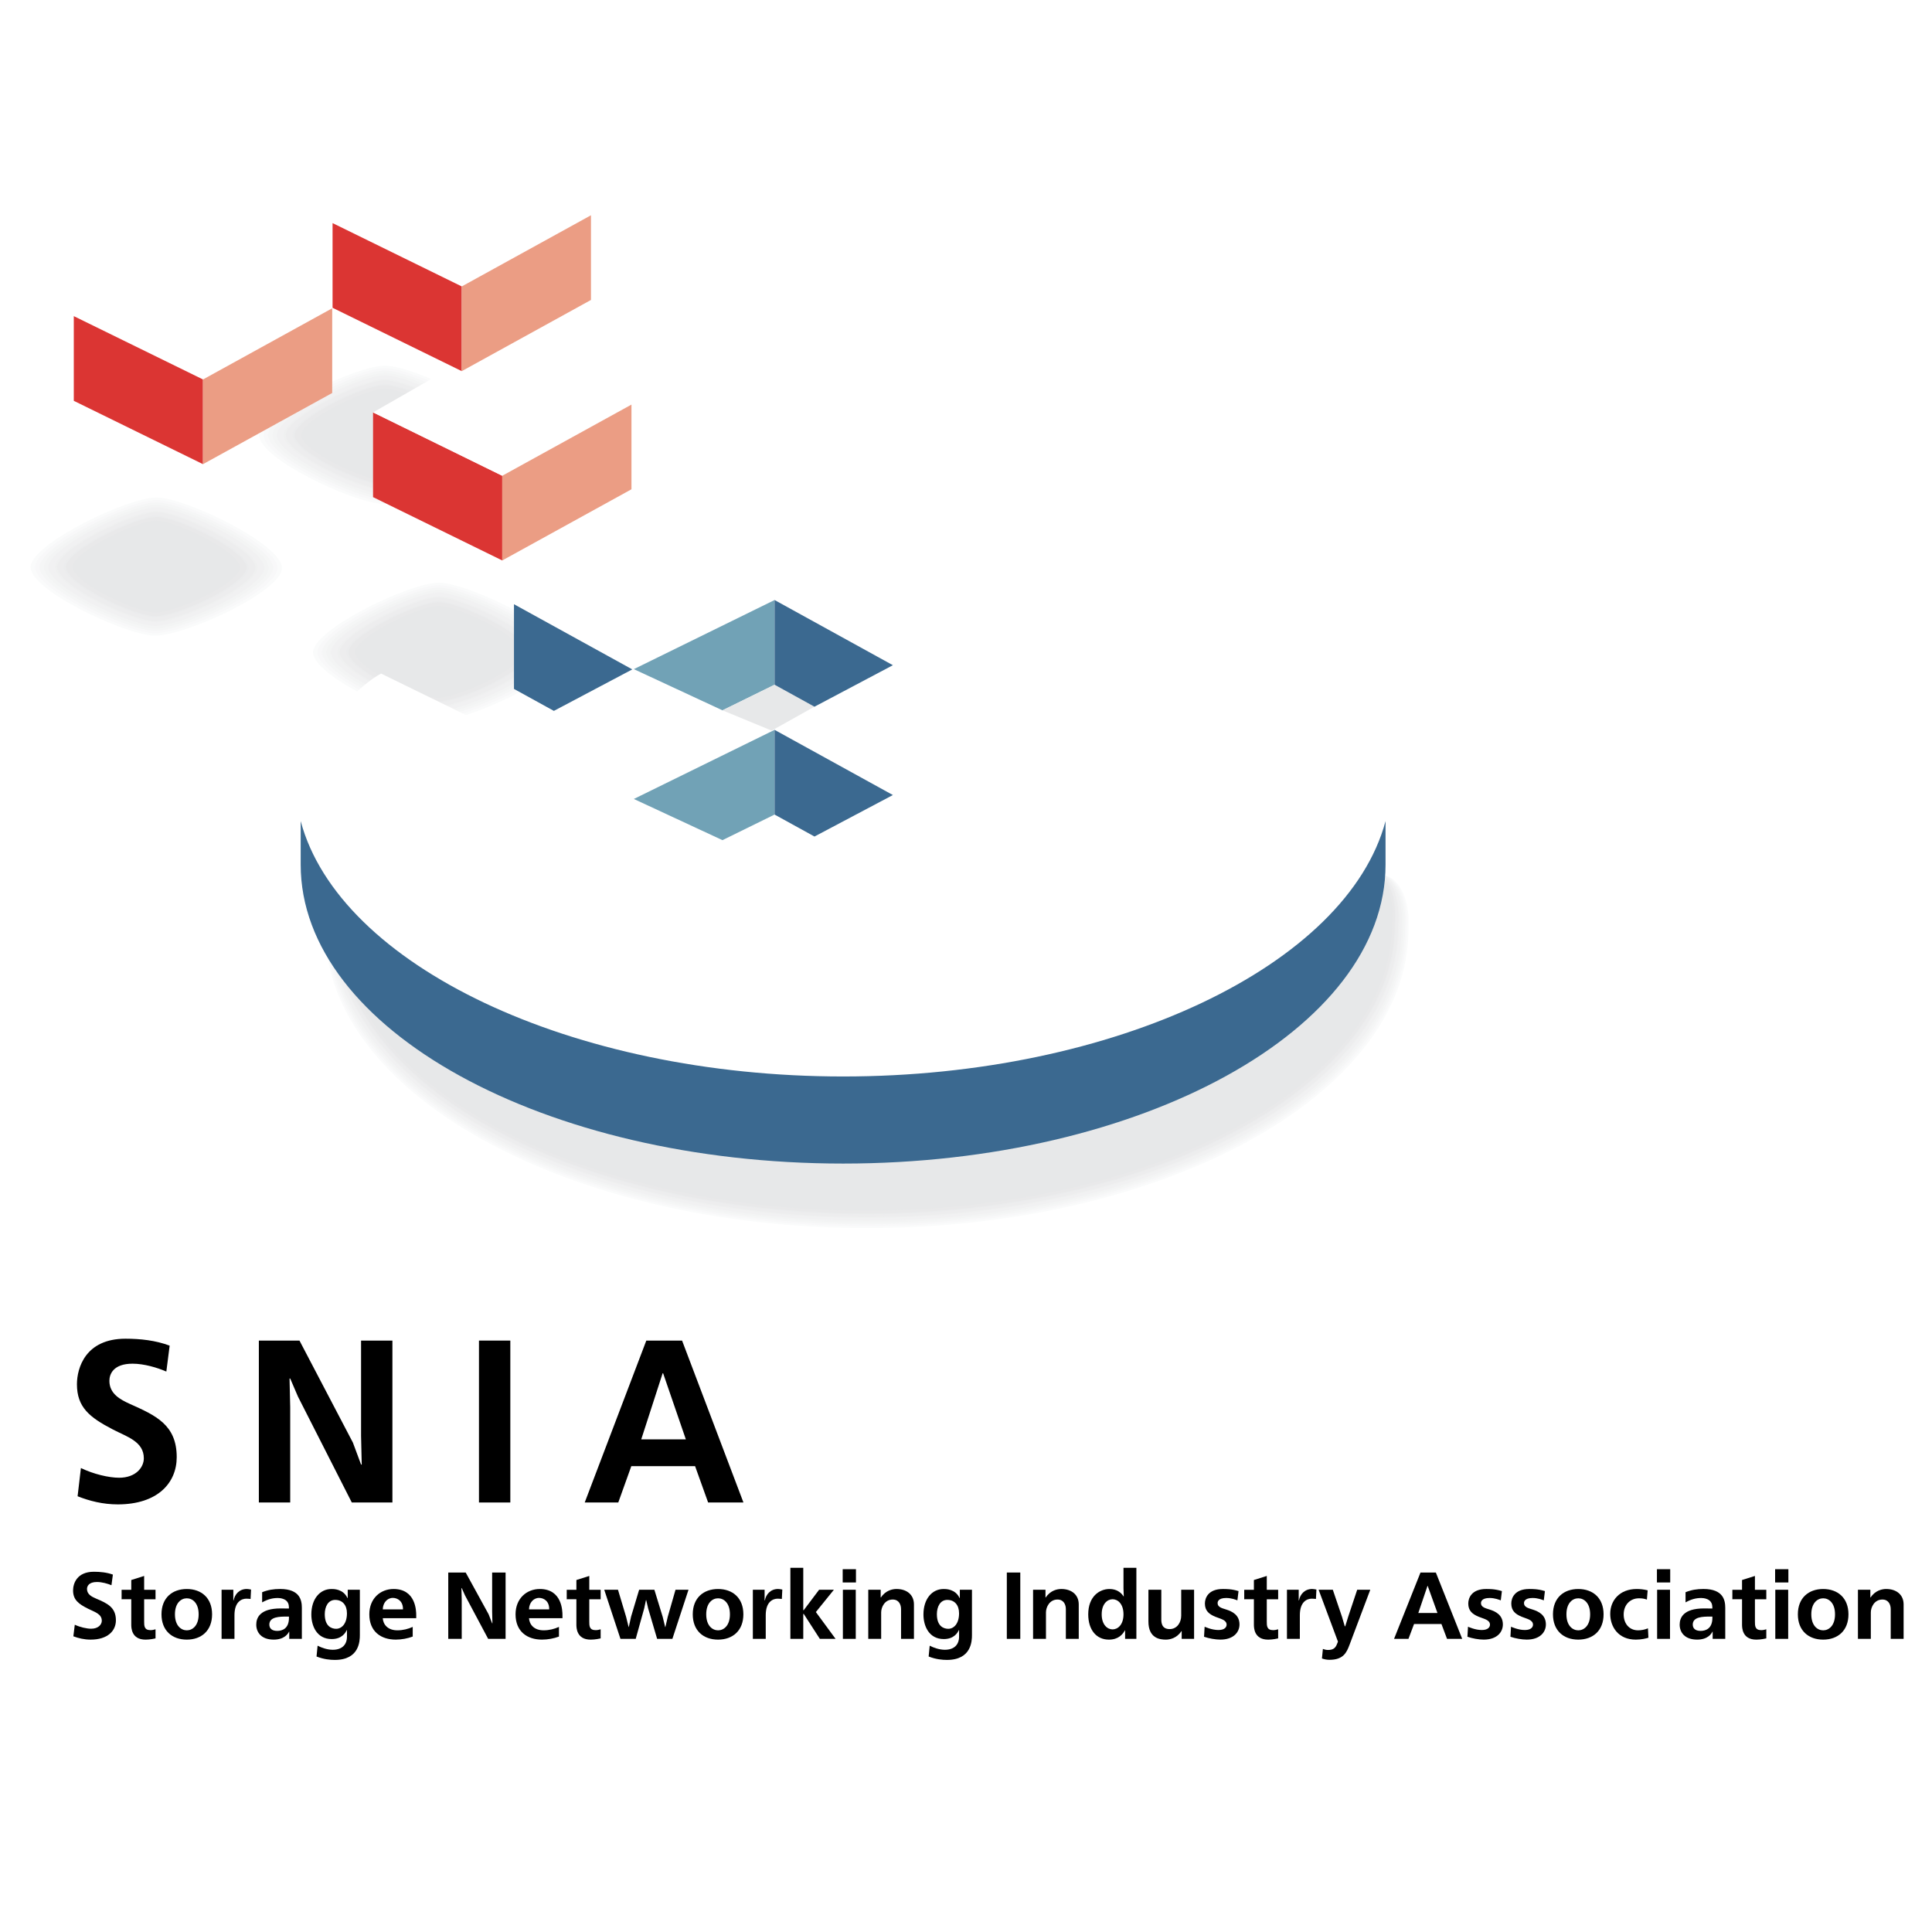 <?xml version="1.0" encoding="utf-8"?>
<!-- Generator: Adobe Illustrator 13.0.0, SVG Export Plug-In . SVG Version: 6.00 Build 14948)  -->
<!DOCTYPE svg PUBLIC "-//W3C//DTD SVG 1.0//EN" "http://www.w3.org/TR/2001/REC-SVG-20010904/DTD/svg10.dtd">
<svg version="1.0" id="Layer_1" xmlns="http://www.w3.org/2000/svg" xmlns:xlink="http://www.w3.org/1999/xlink" x="0px" y="0px"
	 width="192.756px" height="192.756px" viewBox="0 0 192.756 192.756" enable-background="new 0 0 192.756 192.756"
	 xml:space="preserve">
<g>
	<polygon fill-rule="evenodd" clip-rule="evenodd" fill="#FFFFFF" points="0,0 192.756,0 192.756,192.756 0,192.756 0,0 	"/>
	<path fill-rule="evenodd" clip-rule="evenodd" fill="#FFFFFF" d="M137.591,87.313c1.66-0.215,3.267,1.927,3.018,5.477
		c0,16.426-24.311,29.825-54.118,29.825c-29.807,0-54.118-13.398-54.118-29.825c9.473,10.487,26.565,21.133,54.118,21.133
		C113.62,113.924,133.754,101.693,137.591,87.313L137.591,87.313z"/>
	<path fill-rule="evenodd" clip-rule="evenodd" fill="#FAFBFB" d="M137.53,87.299c1.657-0.215,3.24,1.916,2.992,5.459
		c0,16.394-24.273,29.765-54.035,29.765s-54.035-13.371-54.035-29.765c9.459,10.466,26.525,21.091,54.035,21.091
		C113.576,113.85,133.698,101.65,137.53,87.299L137.53,87.299z"/>
	<path fill-rule="evenodd" clip-rule="evenodd" fill="#FAFBFB" d="M137.469,87.285c1.655-0.215,3.216,1.905,2.969,5.442
		c0,16.361-24.236,29.705-53.952,29.705c-29.715,0-53.952-13.344-53.952-29.705c9.444,10.445,26.484,21.048,53.952,21.048
		C113.531,113.775,133.644,101.607,137.469,87.285L137.469,87.285z"/>
	<path fill-rule="evenodd" clip-rule="evenodd" fill="#F8F8F9" d="M137.407,87.271c1.652-0.214,3.191,1.895,2.944,5.424
		c0,16.329-24.199,29.647-53.869,29.647s-53.869-13.318-53.869-29.647c9.43,10.424,26.443,21.008,53.869,21.008
		C113.487,113.703,133.588,101.564,137.407,87.271L137.407,87.271z"/>
	<path fill-rule="evenodd" clip-rule="evenodd" fill="#F8F8F9" d="M137.347,87.257c1.649-0.214,3.166,1.884,2.919,5.407
		c0,16.295-24.162,29.586-53.786,29.586s-53.786-13.291-53.786-29.586c9.415,10.403,26.402,20.965,53.786,20.965
		C113.443,113.629,133.533,101.521,137.347,87.257L137.347,87.257z"/>
	<path fill-rule="evenodd" clip-rule="evenodd" fill="#F5F6F6" d="M137.285,87.243c1.647-0.214,3.141,1.874,2.895,5.389
		c0,16.263-24.124,29.527-53.703,29.527c-29.578,0-53.703-13.264-53.703-29.527c9.4,10.382,26.362,20.923,53.703,20.923
		C113.398,113.555,133.478,101.479,137.285,87.243L137.285,87.243z"/>
	<path fill-rule="evenodd" clip-rule="evenodd" fill="#F5F6F6" d="M137.225,87.229c1.645-0.213,3.115,1.863,2.869,5.371
		c0,16.23-24.087,29.469-53.62,29.469c-29.533,0-53.62-13.238-53.62-29.469c9.386,10.361,26.321,20.881,53.62,20.881
		C113.354,113.48,133.423,101.436,137.225,87.229L137.225,87.229z"/>
	<path fill-rule="evenodd" clip-rule="evenodd" fill="#F3F4F4" d="M137.163,87.214c1.643-0.212,3.091,1.853,2.845,5.354
		c0,16.198-24.05,29.409-53.537,29.409c-29.487,0-53.537-13.211-53.537-29.409c9.372,10.34,26.28,20.84,53.537,20.84
		C113.31,113.408,133.367,101.393,137.163,87.214L137.163,87.214z"/>
	<path fill-rule="evenodd" clip-rule="evenodd" fill="#F3F4F4" d="M137.103,87.2c1.639-0.212,3.064,1.843,2.819,5.336
		c0,16.165-24.013,29.349-53.454,29.349c-29.442,0-53.454-13.184-53.454-29.349c9.357,10.319,26.239,20.798,53.454,20.798
		C113.265,113.334,133.312,101.352,137.103,87.2L137.103,87.2z"/>
	<path fill-rule="evenodd" clip-rule="evenodd" fill="#F1F1F2" d="M137.041,87.186c1.637-0.211,3.04,1.832,2.795,5.319
		c0,16.132-23.975,29.291-53.371,29.291c-29.396,0-53.371-13.158-53.371-29.291c9.342,10.298,26.199,20.755,53.371,20.755
		C113.221,113.26,133.257,101.309,137.041,87.186L137.041,87.186z"/>
	<path fill-rule="evenodd" clip-rule="evenodd" fill="#F1F1F2" d="M136.979,87.171c1.635-0.211,3.016,1.822,2.771,5.301
		c0,16.1-23.938,29.23-53.288,29.23s-53.288-13.131-53.288-29.23c9.328,10.277,26.158,20.713,53.288,20.713
		C113.176,113.186,133.202,101.266,136.979,87.171L136.979,87.171z"/>
	<path fill-rule="evenodd" clip-rule="evenodd" fill="#F1F1F2" d="M136.919,87.157c1.632-0.211,2.99,1.811,2.745,5.284
		c0,16.067-23.9,29.17-53.205,29.17s-53.205-13.104-53.205-29.17c9.313,10.256,26.117,20.67,53.205,20.67
		C113.132,113.111,133.146,101.223,136.919,87.157L136.919,87.157z"/>
	<path fill-rule="evenodd" clip-rule="evenodd" fill="#EFF0F0" d="M136.857,87.143c1.63-0.21,2.965,1.8,2.722,5.266
		c0,16.034-23.863,29.112-53.122,29.112s-53.123-13.078-53.123-29.112c9.299,10.235,26.077,20.628,53.123,20.628
		C113.087,113.037,133.091,101.18,136.857,87.143L136.857,87.143z"/>
	<path fill-rule="evenodd" clip-rule="evenodd" fill="#EDEDEE" d="M136.797,87.129c1.627-0.21,2.939,1.79,2.696,5.248
		c0,16.002-23.826,29.053-53.039,29.053c-29.213,0-53.039-13.051-53.039-29.053c9.284,10.215,26.036,20.588,53.039,20.588
		C113.043,112.965,133.036,101.137,136.797,87.129L136.797,87.129z"/>
	<path fill-rule="evenodd" clip-rule="evenodd" fill="#EDEDEE" d="M136.735,87.115c1.624-0.21,2.915,1.779,2.672,5.23
		c0,15.969-23.789,28.993-52.956,28.993c-29.167,0-52.957-13.023-52.957-28.993c9.27,10.194,25.995,20.545,52.957,20.545
		C112.998,112.891,132.98,101.094,136.735,87.115L136.735,87.115z"/>
	<path fill-rule="evenodd" clip-rule="evenodd" fill="#EDEDEE" d="M136.674,87.101c1.622-0.209,2.89,1.769,2.647,5.213
		c0,15.937-23.752,28.935-52.873,28.935c-29.122,0-52.873-12.998-52.873-28.935c9.255,10.173,25.954,20.503,52.873,20.503
		C112.954,112.816,132.926,101.051,136.674,87.101L136.674,87.101z"/>
	<path fill-rule="evenodd" clip-rule="evenodd" fill="#EBECED" d="M136.613,87.086c1.619-0.209,2.864,1.758,2.622,5.195
		c0,15.904-23.714,28.875-52.79,28.875c-29.076,0-52.79-12.971-52.79-28.875c9.24,10.152,25.914,20.46,52.79,20.46
		C112.909,112.742,132.87,101.008,136.613,87.086L136.613,87.086z"/>
	<path fill-rule="evenodd" clip-rule="evenodd" fill="#E9E9EA" d="M136.552,87.072c1.617-0.208,2.84,1.748,2.598,5.178
		c0,15.871-23.677,28.814-52.707,28.814c-29.03,0-52.707-12.943-52.707-28.814c9.226,10.131,25.873,20.418,52.707,20.418
		C112.865,112.668,132.815,100.965,136.552,87.072L136.552,87.072z"/>
	<path fill-rule="evenodd" clip-rule="evenodd" fill="#E9E9EA" d="M136.491,87.058c1.614-0.208,2.814,1.737,2.572,5.16
		c0,15.838-23.64,28.756-52.624,28.756s-52.624-12.918-52.624-28.756c9.211,10.11,25.832,20.377,52.624,20.377
		C112.82,112.596,132.76,100.922,136.491,87.058L136.491,87.058z"/>
	<path fill-rule="evenodd" clip-rule="evenodd" fill="#E9E9EA" d="M136.43,87.044c1.611-0.208,2.789,1.727,2.548,5.143
		c0,15.806-23.602,28.696-52.541,28.696c-28.938,0-52.541-12.891-52.541-28.696c9.197,10.091,25.792,20.335,52.541,20.335
		C112.775,112.521,132.704,100.879,136.43,87.044L136.43,87.044z"/>
	<path fill-rule="evenodd" clip-rule="evenodd" fill="#E7E8E9" d="M136.369,87.029c1.608-0.207,2.764,1.716,2.523,5.125
		c0,15.773-23.565,28.637-52.459,28.637c-28.893,0-52.458-12.863-52.458-28.637c9.183,10.07,25.751,20.293,52.458,20.293
		C112.731,112.447,132.649,100.838,136.369,87.029L136.369,87.029z"/>
	<path fill-rule="evenodd" clip-rule="evenodd" fill="#E7E8E9" d="M136.308,87.016c1.606-0.207,2.739,1.705,2.499,5.107
		c0,15.74-23.528,28.578-52.375,28.578c-28.848,0-52.375-12.838-52.375-28.578c9.168,10.049,25.71,20.25,52.375,20.25
		C112.688,112.373,132.594,100.795,136.308,87.016L136.308,87.016z"/>
	<path fill-rule="evenodd" clip-rule="evenodd" fill="#FFFFFF" d="M43.471,72.042c-3.013-0.146-12.835-4.738-12.45-7.103
		s9.867-6.955,12.808-6.921c2.941,0.034,12.628,4.702,12.704,7.119C56.607,67.555,46.484,72.188,43.471,72.042L43.471,72.042z"/>
	<path fill-rule="evenodd" clip-rule="evenodd" fill="#FAFBFB" d="M43.477,71.921c-2.96-0.144-12.613-4.656-12.235-6.98
		c0.378-2.324,9.696-6.834,12.586-6.802c2.89,0.033,12.409,4.62,12.483,6.997C56.385,67.512,46.437,72.064,43.477,71.921
		L43.477,71.921z"/>
	<path fill-rule="evenodd" clip-rule="evenodd" fill="#FAFBFB" d="M43.482,71.8c-2.909-0.141-12.391-4.574-12.019-6.857
		c0.371-2.283,9.525-6.714,12.364-6.682c2.839,0.033,12.191,4.539,12.264,6.873C56.164,67.468,46.39,71.941,43.482,71.8L43.482,71.8
		z"/>
	<path fill-rule="evenodd" clip-rule="evenodd" fill="#F8F8F9" d="M43.487,71.678c-2.856-0.138-12.168-4.492-11.804-6.734
		s9.355-6.594,12.143-6.562c2.788,0.032,11.972,4.457,12.043,6.75C55.941,67.424,46.343,71.817,43.487,71.678L43.487,71.678z"/>
	<path fill-rule="evenodd" clip-rule="evenodd" fill="#F8F8F9" d="M43.492,71.557c-2.804-0.136-11.946-4.409-11.588-6.611
		c0.358-2.201,9.184-6.474,11.921-6.442c2.737,0.032,11.754,4.376,11.824,6.626S46.296,71.693,43.492,71.557L43.492,71.557z"/>
	<path fill-rule="evenodd" clip-rule="evenodd" fill="#F5F6F6" d="M43.498,71.436c-2.752-0.133-11.725-4.328-11.373-6.488
		c0.352-2.161,9.013-6.354,11.7-6.323c2.686,0.031,11.535,4.294,11.604,6.503C55.497,67.337,46.25,71.569,43.498,71.436
		L43.498,71.436z"/>
	<path fill-rule="evenodd" clip-rule="evenodd" fill="#F5F6F6" d="M43.502,71.314c-2.7-0.131-11.502-4.246-11.157-6.365
		c0.345-2.12,8.842-6.233,11.478-6.203c2.635,0.03,11.316,4.213,11.384,6.38C55.275,67.293,46.203,71.445,43.502,71.314
		L43.502,71.314z"/>
	<path fill-rule="evenodd" clip-rule="evenodd" fill="#F3F4F4" d="M43.508,71.193c-2.647-0.128-11.28-4.164-10.941-6.242
		c0.338-2.079,8.671-6.113,11.256-6.083S54.92,63,54.986,65.125C55.053,67.25,46.156,71.321,43.508,71.193L43.508,71.193z"/>
	<path fill-rule="evenodd" clip-rule="evenodd" fill="#F3F4F4" d="M43.513,71.072c-2.596-0.126-11.058-4.082-10.727-6.12
		s8.501-5.992,11.035-5.963c2.534,0.029,10.879,4.05,10.944,6.133S46.109,71.197,43.513,71.072L43.513,71.072z"/>
	<path fill-rule="evenodd" clip-rule="evenodd" fill="#F1F1F2" d="M43.519,70.95c-2.543-0.123-10.836-4-10.511-5.996
		c0.325-1.997,8.331-5.872,10.813-5.843s10.661,3.969,10.725,6.01C54.608,67.162,46.062,71.074,43.519,70.95L43.519,70.95z"/>
	<path fill-rule="evenodd" clip-rule="evenodd" fill="#F1F1F2" d="M43.523,70.829c-2.491-0.121-10.613-3.917-10.295-5.874
		c0.318-1.956,8.16-5.751,10.591-5.723s10.442,3.888,10.505,5.887C54.386,67.118,46.015,70.95,43.523,70.829L43.523,70.829z"/>
	<path fill-rule="evenodd" clip-rule="evenodd" fill="#F1F1F2" d="M43.529,70.708c-2.439-0.119-10.392-3.836-10.08-5.75
		c0.312-1.915,7.989-5.631,10.37-5.604s10.224,3.807,10.285,5.764C54.164,67.075,45.968,70.826,43.529,70.708L43.529,70.708z"/>
	<path fill-rule="evenodd" clip-rule="evenodd" fill="#EFF0F0" d="M43.534,70.586c-2.387-0.116-10.169-3.753-9.864-5.627
		c0.305-1.874,7.817-5.511,10.147-5.484c2.33,0.026,10.005,3.725,10.065,5.641S45.921,70.702,43.534,70.586L43.534,70.586z"/>
	<path fill-rule="evenodd" clip-rule="evenodd" fill="#EDEDEE" d="M43.54,70.465c-2.335-0.114-9.948-3.672-9.649-5.505
		s7.647-5.39,9.926-5.364c2.279,0.026,9.787,3.644,9.845,5.518S45.874,70.578,43.54,70.465L43.54,70.465z"/>
	<path fill-rule="evenodd" clip-rule="evenodd" fill="#EDEDEE" d="M43.544,70.343c-2.282-0.111-9.725-3.59-9.434-5.382
		c0.292-1.792,7.477-5.27,9.705-5.244c2.228,0.025,9.568,3.562,9.625,5.394C53.498,66.943,45.827,70.454,43.544,70.343
		L43.544,70.343z"/>
	<path fill-rule="evenodd" clip-rule="evenodd" fill="#EDEDEE" d="M43.55,70.222c-2.23-0.108-9.503-3.507-9.218-5.258
		c0.285-1.751,7.305-5.15,9.482-5.125c2.177,0.025,9.35,3.48,9.405,5.271C53.275,66.9,45.78,70.33,43.55,70.222L43.55,70.222z"/>
	<path fill-rule="evenodd" clip-rule="evenodd" fill="#EBECED" d="M43.555,70.101c-2.179-0.105-9.281-3.426-9.003-5.136
		c0.278-1.71,7.135-5.029,9.262-5.004c2.126,0.024,9.13,3.399,9.185,5.148C53.054,66.856,45.733,70.206,43.555,70.101L43.555,70.101
		z"/>
	<path fill-rule="evenodd" clip-rule="evenodd" fill="#E9E9EA" d="M43.56,69.979c-2.126-0.103-9.059-3.344-8.787-5.013
		c0.271-1.669,6.964-4.909,9.039-4.885c2.075,0.023,8.913,3.318,8.966,5.024S45.687,70.082,43.56,69.979L43.56,69.979z"/>
	<path fill-rule="evenodd" clip-rule="evenodd" fill="#E9E9EA" d="M43.565,69.858c-2.074-0.101-8.836-3.262-8.572-4.89
		c0.266-1.628,6.793-4.789,8.818-4.765c2.024,0.023,8.693,3.237,8.746,4.901C52.609,66.769,45.64,69.958,43.565,69.858
		L43.565,69.858z"/>
	<path fill-rule="evenodd" clip-rule="evenodd" fill="#E9E9EA" d="M43.57,69.736c-2.021-0.098-8.614-3.18-8.356-4.767
		c0.259-1.587,6.623-4.668,8.596-4.646c1.974,0.023,8.476,3.156,8.526,4.778C52.387,66.725,45.592,69.834,43.57,69.736L43.57,69.736
		z"/>
	<path fill-rule="evenodd" clip-rule="evenodd" fill="#E7E8E9" d="M43.576,69.615c-1.97-0.096-8.393-3.098-8.141-4.645
		c0.251-1.546,6.452-4.547,8.374-4.525c1.923,0.022,8.257,3.074,8.306,4.655C52.165,66.681,45.546,69.71,43.576,69.615
		L43.576,69.615z"/>
	<path fill-rule="evenodd" clip-rule="evenodd" fill="#E7E8E9" d="M43.581,69.494c-1.917-0.093-8.17-3.016-7.925-4.521
		c0.246-1.505,6.281-4.427,8.153-4.406c1.872,0.021,8.038,2.993,8.086,4.531C51.943,66.638,45.499,69.587,43.581,69.494
		L43.581,69.494z"/>
	<path fill-rule="evenodd" clip-rule="evenodd" fill="#FFFFFF" d="M38.095,50.386c-3.013-0.146-12.835-4.738-12.45-7.103
		c0.385-2.365,9.867-6.956,12.808-6.921c2.94,0.034,12.627,4.701,12.703,7.119C51.231,45.899,41.108,50.532,38.095,50.386
		L38.095,50.386z"/>
	<path fill-rule="evenodd" clip-rule="evenodd" fill="#FAFBFB" d="M38.101,50.264c-2.961-0.143-12.613-4.655-12.235-6.979
		c0.378-2.324,9.696-6.834,12.586-6.802c2.89,0.033,12.41,4.62,12.483,6.996C51.009,45.855,41.061,50.408,38.101,50.264
		L38.101,50.264z"/>
	<path fill-rule="evenodd" clip-rule="evenodd" fill="#FAFBFB" d="M38.105,50.143c-2.908-0.141-12.391-4.573-12.019-6.856
		c0.372-2.284,9.525-6.715,12.364-6.682c2.839,0.032,12.191,4.539,12.264,6.873C50.787,45.812,41.014,50.284,38.105,50.143
		L38.105,50.143z"/>
	<path fill-rule="evenodd" clip-rule="evenodd" fill="#F8F8F9" d="M38.111,50.022c-2.856-0.139-12.168-4.492-11.804-6.734
		c0.365-2.242,9.355-6.594,12.143-6.562c2.788,0.032,11.972,4.457,12.043,6.75S40.967,50.16,38.111,50.022L38.111,50.022z"/>
	<path fill-rule="evenodd" clip-rule="evenodd" fill="#F8F8F9" d="M38.116,49.9c-2.804-0.136-11.947-4.41-11.588-6.611
		c0.358-2.202,9.184-6.474,11.921-6.442c2.737,0.031,11.754,4.376,11.824,6.626S40.92,50.037,38.116,49.9L38.116,49.9z"/>
	<path fill-rule="evenodd" clip-rule="evenodd" fill="#F5F6F6" d="M38.121,49.779c-2.752-0.134-11.724-4.328-11.373-6.488
		s9.013-6.354,11.7-6.323c2.686,0.031,11.535,4.295,11.604,6.503C50.121,45.68,40.874,49.913,38.121,49.779L38.121,49.779z"/>
	<path fill-rule="evenodd" clip-rule="evenodd" fill="#F5F6F6" d="M38.126,49.658c-2.7-0.131-11.502-4.246-11.157-6.365
		c0.345-2.119,8.842-6.233,11.478-6.203c2.635,0.03,11.316,4.213,11.384,6.38C49.898,45.637,40.826,49.789,38.126,49.658
		L38.126,49.658z"/>
	<path fill-rule="evenodd" clip-rule="evenodd" fill="#F3F4F4" d="M38.132,49.537c-2.647-0.128-11.28-4.164-10.942-6.243
		c0.338-2.078,8.671-6.112,11.256-6.083c2.584,0.03,11.098,4.132,11.164,6.257C49.677,45.593,40.78,49.665,38.132,49.537
		L38.132,49.537z"/>
	<path fill-rule="evenodd" clip-rule="evenodd" fill="#F3F4F4" d="M38.137,49.415c-2.596-0.126-11.058-4.082-10.727-6.119
		s8.501-5.992,11.035-5.963c2.533,0.029,10.879,4.05,10.944,6.134C49.455,45.549,40.732,49.541,38.137,49.415L38.137,49.415z"/>
	<path fill-rule="evenodd" clip-rule="evenodd" fill="#F1F1F2" d="M38.142,49.293c-2.543-0.123-10.835-4-10.511-5.996
		s8.33-5.872,10.813-5.843c2.482,0.028,10.661,3.969,10.725,6.01C49.232,45.505,40.686,49.417,38.142,49.293L38.142,49.293z"/>
	<path fill-rule="evenodd" clip-rule="evenodd" fill="#F1F1F2" d="M38.147,49.172c-2.491-0.121-10.614-3.918-10.295-5.874
		c0.318-1.956,8.159-5.751,10.591-5.724c2.432,0.028,10.442,3.888,10.504,5.887C49.01,45.462,40.639,49.293,38.147,49.172
		L38.147,49.172z"/>
	<path fill-rule="evenodd" clip-rule="evenodd" fill="#F1F1F2" d="M38.153,49.051c-2.439-0.118-10.392-3.836-10.08-5.75
		c0.312-1.915,7.989-5.631,10.369-5.604c2.381,0.027,10.224,3.806,10.285,5.764S40.592,49.169,38.153,49.051L38.153,49.051z"/>
	<path fill-rule="evenodd" clip-rule="evenodd" fill="#EFF0F0" d="M38.158,48.93c-2.387-0.116-10.169-3.754-9.864-5.628
		c0.305-1.874,7.818-5.51,10.148-5.484c2.33,0.027,10.005,3.725,10.065,5.641C48.566,45.375,40.545,49.045,38.158,48.93
		L38.158,48.93z"/>
	<path fill-rule="evenodd" clip-rule="evenodd" fill="#EDEDEE" d="M38.163,48.808c-2.335-0.113-9.947-3.671-9.649-5.505
		c0.298-1.833,7.647-5.39,9.926-5.364c2.279,0.026,9.787,3.644,9.845,5.517C48.344,45.331,40.498,48.921,38.163,48.808
		L38.163,48.808z"/>
	<path fill-rule="evenodd" clip-rule="evenodd" fill="#EDEDEE" d="M38.168,48.687c-2.283-0.11-9.725-3.589-9.434-5.381
		s7.477-5.27,9.705-5.245c2.228,0.026,9.568,3.562,9.625,5.395S40.451,48.797,38.168,48.687L38.168,48.687z"/>
	<path fill-rule="evenodd" clip-rule="evenodd" fill="#EDEDEE" d="M38.174,48.565c-2.231-0.108-9.503-3.508-9.218-5.259
		c0.285-1.751,7.306-5.149,9.483-5.125c2.177,0.025,9.35,3.481,9.405,5.271C47.899,45.244,40.404,48.673,38.174,48.565
		L38.174,48.565z"/>
	<path fill-rule="evenodd" clip-rule="evenodd" fill="#EBECED" d="M38.179,48.444c-2.178-0.105-9.281-3.425-9.002-5.136
		c0.278-1.71,7.135-5.029,9.261-5.004c2.126,0.024,9.131,3.399,9.186,5.147C47.677,45.2,40.357,48.55,38.179,48.444L38.179,48.444z"
		/>
	<path fill-rule="evenodd" clip-rule="evenodd" fill="#E9E9EA" d="M38.184,48.323c-2.126-0.104-9.059-3.344-8.787-5.013
		c0.272-1.669,6.964-4.909,9.04-4.885c2.075,0.024,8.912,3.318,8.966,5.024C47.455,45.156,40.31,48.426,38.184,48.323L38.184,48.323
		z"/>
	<path fill-rule="evenodd" clip-rule="evenodd" fill="#E9E9EA" d="M38.189,48.201c-2.074-0.101-8.836-3.262-8.572-4.89
		c0.265-1.628,6.793-4.788,8.818-4.765c2.024,0.023,8.693,3.236,8.746,4.901C47.233,45.112,40.263,48.302,38.189,48.201
		L38.189,48.201z"/>
	<path fill-rule="evenodd" clip-rule="evenodd" fill="#E9E9EA" d="M38.194,48.08c-2.021-0.098-8.614-3.18-8.356-4.767
		c0.258-1.588,6.623-4.668,8.596-4.646c1.974,0.023,8.475,3.156,8.526,4.778C47.011,45.068,40.216,48.178,38.194,48.08L38.194,48.08
		z"/>
	<path fill-rule="evenodd" clip-rule="evenodd" fill="#E7E8E9" d="M38.2,47.958c-1.97-0.095-8.392-3.098-8.141-4.644
		c0.252-1.546,6.452-4.548,8.375-4.525c1.923,0.022,8.256,3.074,8.306,4.655C46.789,45.025,40.169,48.054,38.2,47.958L38.2,47.958z"
		/>
	<path fill-rule="evenodd" clip-rule="evenodd" fill="#E7E8E9" d="M38.205,47.837c-1.918-0.093-8.17-3.016-7.925-4.521
		c0.245-1.505,6.28-4.427,8.152-4.406c1.872,0.021,8.038,2.993,8.086,4.532S40.123,47.93,38.205,47.837L38.205,47.837z"/>
	<path fill-rule="evenodd" clip-rule="evenodd" fill="#3B6990" d="M138.236,81.921v4.345c0,16.427-24.311,29.823-54.118,29.823
		s-54.118-13.396-54.118-29.823v-4.345C33.838,96.301,56.989,107.4,84.119,107.4C111.248,107.4,134.399,96.301,138.236,81.921
		L138.236,81.921z"/>
	<polygon fill-rule="evenodd" clip-rule="evenodd" fill="#DB3533" points="20.253,37.859 7.362,31.54 7.362,39.99 20.253,46.31 
		20.253,37.859 	"/>
	<polygon fill-rule="evenodd" clip-rule="evenodd" fill="#DB3533" points="50.11,47.467 37.219,41.147 37.219,49.598 50.11,55.917 
		50.11,47.467 	"/>
	<polygon fill-rule="evenodd" clip-rule="evenodd" fill="#FFFFFF" points="50.11,47.467 37.219,41.147 49.862,33.89 62.752,40.21 
		50.11,47.467 	"/>
	<polygon fill-rule="evenodd" clip-rule="evenodd" fill="#71A2B6" points="77.28,68.315 72.08,70.869 63.238,66.76 77.28,59.865 
		77.28,68.315 	"/>
	<polygon fill-rule="evenodd" clip-rule="evenodd" fill="#E7E8E9" points="77.28,68.315 72.08,70.869 76.989,72.894 81.289,70.488 
		77.28,68.315 	"/>
	<polygon fill-rule="evenodd" clip-rule="evenodd" fill="#71A2B6" points="77.28,81.269 72.08,83.822 63.238,79.713 77.28,72.818 
		77.28,81.269 	"/>
	<polygon fill-rule="evenodd" clip-rule="evenodd" fill="#DB3533" points="46.07,28.578 33.18,22.258 33.18,30.708 46.07,37.028 
		46.07,28.578 	"/>
	<polygon fill-rule="evenodd" clip-rule="evenodd" fill="#EB9D84" points="20.253,37.859 33.144,30.758 33.144,39.208 20.253,46.31 
		20.253,37.859 	"/>
	<polygon fill-rule="evenodd" clip-rule="evenodd" fill="#EB9D84" points="50.11,47.467 63.001,40.366 63.001,48.816 50.11,55.917 
		50.11,47.467 	"/>
	<polygon fill-rule="evenodd" clip-rule="evenodd" fill="#3B6990" points="77.28,68.315 81.261,70.508 89.085,66.368 77.28,59.865 
		77.28,68.315 	"/>
	<polygon fill-rule="evenodd" clip-rule="evenodd" fill="#3B6990" points="77.28,81.269 81.261,83.461 89.085,79.321 77.28,72.818 
		77.28,81.269 	"/>
	<polygon fill-rule="evenodd" clip-rule="evenodd" fill="#3B6990" points="51.279,68.733 55.261,70.926 63.084,66.786 
		51.279,60.283 51.279,68.733 	"/>
	<polygon fill-rule="evenodd" clip-rule="evenodd" fill="#EB9D84" points="46.07,28.578 58.961,21.477 58.961,29.927 46.07,37.028 
		46.07,28.578 	"/>
	<path fill-rule="evenodd" clip-rule="evenodd" fill="#FFFFFF" d="M15.292,63.54c-3.013-0.146-12.835-4.738-12.45-7.103
		c0.385-2.365,9.867-6.955,12.808-6.921s12.628,4.702,12.703,7.119C28.428,59.053,18.305,63.686,15.292,63.54L15.292,63.54z"/>
	<path fill-rule="evenodd" clip-rule="evenodd" fill="#FAFBFB" d="M15.297,63.418c-2.96-0.144-12.613-4.655-12.234-6.979
		c0.378-2.325,9.696-6.835,12.586-6.802c2.89,0.033,12.41,4.62,12.483,6.996C28.206,59.009,18.258,63.562,15.297,63.418
		L15.297,63.418z"/>
	<path fill-rule="evenodd" clip-rule="evenodd" fill="#FAFBFB" d="M15.302,63.297c-2.909-0.141-12.391-4.574-12.02-6.857
		s9.526-6.714,12.365-6.682c2.839,0.033,12.191,4.539,12.264,6.873C27.984,58.965,18.21,63.438,15.302,63.297L15.302,63.297z"/>
	<path fill-rule="evenodd" clip-rule="evenodd" fill="#F8F8F9" d="M15.308,63.176c-2.856-0.139-12.169-4.492-11.804-6.734
		c0.365-2.242,9.354-6.594,12.143-6.562c2.788,0.032,11.972,4.457,12.044,6.75C27.762,58.922,18.164,63.314,15.308,63.176
		L15.308,63.176z"/>
	<path fill-rule="evenodd" clip-rule="evenodd" fill="#F8F8F9" d="M15.312,63.054c-2.804-0.136-11.946-4.41-11.588-6.611
		c0.358-2.201,9.185-6.474,11.921-6.442c2.737,0.032,11.754,4.376,11.824,6.626C27.54,58.878,18.117,63.19,15.312,63.054
		L15.312,63.054z"/>
	<path fill-rule="evenodd" clip-rule="evenodd" fill="#F5F6F6" d="M15.318,62.933c-2.752-0.134-11.724-4.328-11.373-6.488
		c0.352-2.16,9.014-6.353,11.7-6.322c2.687,0.031,11.535,4.294,11.604,6.503C27.317,58.834,18.07,63.066,15.318,62.933
		L15.318,62.933z"/>
	<path fill-rule="evenodd" clip-rule="evenodd" fill="#F5F6F6" d="M15.323,62.812c-2.7-0.131-11.502-4.246-11.157-6.365
		c0.345-2.119,8.842-6.232,11.478-6.203c2.635,0.03,11.316,4.213,11.384,6.38C27.095,58.791,18.023,62.943,15.323,62.812
		L15.323,62.812z"/>
	<path fill-rule="evenodd" clip-rule="evenodd" fill="#F3F4F4" d="M15.329,62.69c-2.648-0.128-11.28-4.164-10.942-6.242
		c0.338-2.079,8.672-6.113,11.256-6.083s11.098,4.132,11.165,6.257C26.873,58.747,17.976,62.819,15.329,62.69L15.329,62.69z"/>
	<path fill-rule="evenodd" clip-rule="evenodd" fill="#F3F4F4" d="M15.333,62.569c-2.595-0.125-11.058-4.082-10.726-6.119
		c0.332-2.038,8.5-5.992,11.034-5.963c2.534,0.029,10.879,4.05,10.945,6.133C26.651,58.703,17.929,62.695,15.333,62.569
		L15.333,62.569z"/>
	<path fill-rule="evenodd" clip-rule="evenodd" fill="#F1F1F2" d="M15.338,62.447c-2.543-0.123-10.835-3.999-10.51-5.996
		c0.325-1.997,8.33-5.872,10.812-5.843s10.661,3.969,10.725,6.01C26.429,58.66,17.882,62.571,15.338,62.447L15.338,62.447z"/>
	<path fill-rule="evenodd" clip-rule="evenodd" fill="#F1F1F2" d="M15.344,62.326c-2.491-0.121-10.613-3.917-10.295-5.874
		c0.318-1.956,8.159-5.751,10.591-5.723s10.442,3.888,10.505,5.887C26.207,58.616,17.835,62.447,15.344,62.326L15.344,62.326z"/>
	<path fill-rule="evenodd" clip-rule="evenodd" fill="#F1F1F2" d="M15.349,62.205c-2.439-0.118-10.391-3.835-10.08-5.75
		c0.312-1.915,7.988-5.631,10.369-5.604s10.224,3.806,10.285,5.764C25.984,58.572,17.788,62.323,15.349,62.205L15.349,62.205z"/>
	<path fill-rule="evenodd" clip-rule="evenodd" fill="#EFF0F0" d="M15.354,62.083c-2.387-0.116-10.169-3.754-9.865-5.627
		c0.305-1.874,7.818-5.511,10.148-5.484c2.33,0.027,10.005,3.725,10.065,5.641C25.763,58.529,17.741,62.199,15.354,62.083
		L15.354,62.083z"/>
	<path fill-rule="evenodd" clip-rule="evenodd" fill="#EDEDEE" d="M15.359,61.962c-2.334-0.113-9.947-3.672-9.648-5.505
		s7.647-5.39,9.926-5.364c2.279,0.026,9.787,3.644,9.845,5.518C25.54,58.485,17.694,62.076,15.359,61.962L15.359,61.962z"/>
	<path fill-rule="evenodd" clip-rule="evenodd" fill="#EDEDEE" d="M15.365,61.841c-2.283-0.111-9.725-3.59-9.433-5.382
		c0.292-1.792,7.476-5.27,9.704-5.244c2.228,0.025,9.568,3.562,9.625,5.394C25.318,58.441,17.647,61.952,15.365,61.841
		L15.365,61.841z"/>
	<path fill-rule="evenodd" clip-rule="evenodd" fill="#EDEDEE" d="M15.37,61.719c-2.23-0.108-9.503-3.508-9.218-5.259
		c0.286-1.751,7.306-5.149,9.483-5.124c2.177,0.025,9.35,3.48,9.406,5.271C25.096,58.397,17.601,61.828,15.37,61.719L15.37,61.719z"
		/>
	<path fill-rule="evenodd" clip-rule="evenodd" fill="#EBECED" d="M15.375,61.598c-2.178-0.105-9.281-3.425-9.002-5.136
		c0.278-1.71,7.135-5.029,9.261-5.004c2.126,0.024,9.131,3.399,9.186,5.148C24.874,58.354,17.554,61.704,15.375,61.598
		L15.375,61.598z"/>
	<path fill-rule="evenodd" clip-rule="evenodd" fill="#E9E9EA" d="M15.38,61.477c-2.126-0.103-9.059-3.344-8.787-5.013
		c0.272-1.669,6.964-4.909,9.04-4.885c2.075,0.024,8.912,3.318,8.965,5.025S17.507,61.58,15.38,61.477L15.38,61.477z"/>
	<path fill-rule="evenodd" clip-rule="evenodd" fill="#E9E9EA" d="M15.386,61.355c-2.074-0.101-8.836-3.261-8.571-4.89
		c0.265-1.628,6.793-4.789,8.817-4.765c2.024,0.023,8.694,3.237,8.746,4.901C24.43,58.266,17.46,61.456,15.386,61.355L15.386,61.355
		z"/>
	<path fill-rule="evenodd" clip-rule="evenodd" fill="#E9E9EA" d="M15.391,61.234c-2.022-0.098-8.614-3.18-8.356-4.767
		s6.622-4.668,8.596-4.646c1.973,0.023,8.475,3.156,8.525,4.778S17.413,61.332,15.391,61.234L15.391,61.234z"/>
	<path fill-rule="evenodd" clip-rule="evenodd" fill="#E7E8E9" d="M15.396,61.113c-1.969-0.096-8.392-3.098-8.14-4.644
		c0.251-1.547,6.451-4.548,8.375-4.526c1.922,0.022,8.256,3.074,8.306,4.655C23.985,58.179,17.366,61.208,15.396,61.113
		L15.396,61.113z"/>
	<path fill-rule="evenodd" clip-rule="evenodd" fill="#E7E8E9" d="M15.401,60.991c-1.917-0.093-8.17-3.016-7.925-4.521
		c0.245-1.506,6.281-4.427,8.153-4.406c1.872,0.021,8.038,2.993,8.086,4.531C23.763,58.135,17.319,61.084,15.401,60.991
		L15.401,60.991z"/>
	<path fill-rule="evenodd" clip-rule="evenodd" d="M7.742,149.281c1.167,0.463,2.511,0.812,4.009,0.812
		c3.986,0,5.88-2.15,5.88-4.713c0-3.23-2.092-4.154-4.669-5.309c-0.969-0.438-2.048-1.014-2.048-2.307
		c0-0.67,0.396-1.709,2.312-1.709c1.146,0,2.467,0.393,3.37,0.785l0.331-2.584c-1.41-0.531-2.951-0.693-4.405-0.693
		c-4.008,0-4.845,2.932-4.845,4.547c0,2.285,1.255,3.301,3.568,4.5c1.41,0.738,3.105,1.201,3.105,2.885
		c0,0.9-0.792,1.939-2.467,1.939c-1.035,0-2.577-0.369-3.81-0.969L7.742,149.281L7.742,149.281z"/>
	<polygon fill-rule="evenodd" clip-rule="evenodd" points="25.826,133.75 25.826,149.904 28.954,149.904 28.954,140.396 
		28.888,137.535 28.954,137.535 29.725,139.334 35.099,149.904 39.151,149.904 39.151,133.75 36.024,133.75 36.024,143.258 
		36.09,146.119 36.024,146.119 35.209,143.928 29.879,133.75 25.826,133.75 	"/>
	<polygon fill-rule="evenodd" clip-rule="evenodd" points="47.787,149.904 50.915,149.904 50.915,133.75 47.787,133.75 
		47.787,149.904 	"/>
	<path fill-rule="evenodd" clip-rule="evenodd" d="M64.483,133.75l-6.145,16.154h3.348l1.299-3.623h6.365l1.3,3.623h3.524
		l-6.123-16.154H64.483L64.483,133.75z M63.977,143.604l2.137-6.6h0.044l2.269,6.6H63.977L63.977,143.604z"/>
	<path fill-rule="evenodd" clip-rule="evenodd" d="M7.319,163.254c0.501,0.189,1.078,0.332,1.721,0.332
		c1.711,0,2.524-0.881,2.524-1.93c0-1.324-0.898-1.703-2.004-2.176c-0.416-0.18-0.879-0.416-0.879-0.945
		c0-0.273,0.17-0.699,0.993-0.699c0.492,0,1.059,0.16,1.447,0.322l0.142-1.061c-0.605-0.217-1.267-0.283-1.891-0.283
		c-1.721,0-2.08,1.201-2.08,1.863c0,0.936,0.539,1.352,1.532,1.844c0.605,0.303,1.333,0.492,1.333,1.182
		c0,0.369-0.34,0.795-1.059,0.795c-0.444,0-1.106-0.152-1.636-0.398L7.319,163.254L7.319,163.254z"/>
	<path fill-rule="evenodd" clip-rule="evenodd" d="M13.096,159.557v2.516c0,0.32,0.009,1.514,1.428,1.514
		c0.454,0,0.917-0.105,0.993-0.125v-0.906c-0.151,0.047-0.331,0.084-0.501,0.084c-0.634,0-0.634-0.434-0.634-0.859v-2.223h1.135
		v-0.945h-1.135v-1.381l-1.286,0.406v0.975h-0.964v0.945H13.096L13.096,159.557z"/>
	<path fill-rule="evenodd" clip-rule="evenodd" d="M16.112,161.061c0,1.635,1.068,2.525,2.524,2.525s2.524-0.891,2.524-2.525
		c0-1.637-1.068-2.525-2.524-2.525S16.112,159.424,16.112,161.061L16.112,161.061z M17.455,161.061c0-1.135,0.614-1.598,1.182-1.598
		s1.182,0.463,1.182,1.598s-0.615,1.598-1.182,1.598S17.455,162.195,17.455,161.061L17.455,161.061z"/>
	<path fill-rule="evenodd" clip-rule="evenodd" d="M22.107,158.611v4.898h1.286v-2.355c0-1.371,0.728-1.654,1.191-1.654
		c0.132,0,0.321,0.02,0.416,0.029l0.047-0.938c-0.132-0.027-0.303-0.057-0.425-0.057c-0.757,0-1.201,0.539-1.314,1.135h-0.028
		v-1.059H22.107L22.107,158.611z"/>
	<path fill-rule="evenodd" clip-rule="evenodd" d="M26.153,159.869c0.577-0.322,1.059-0.436,1.57-0.436
		c0.161,0,1.059,0.029,1.097,0.842l0.009,0.207h-0.113c-0.236,0-0.482-0.008-0.719-0.008c-2.08,0-2.43,0.945-2.43,1.615
		c0,0.768,0.501,1.496,1.74,1.496c1.068,0,1.428-0.588,1.532-0.795h0.019v0.719h1.258v-3.092c0-0.738-0.18-1.883-2.165-1.883
		c-0.662,0-1.21,0.086-1.797,0.322V159.869L26.153,159.869z M28.829,161.287v0.123c0,1.059-0.643,1.305-1.172,1.305
		c-0.567,0-0.785-0.283-0.785-0.633c0-0.785,1.031-0.795,1.74-0.795H28.829L28.829,161.287z"/>
	<path fill-rule="evenodd" clip-rule="evenodd" d="M31.581,165.27c0.719,0.283,1.362,0.34,1.825,0.34
		c2.468,0,2.497-1.92,2.497-2.488v-4.51h-1.21v0.822h-0.028c-0.425-0.916-1.39-0.898-1.588-0.898c-1.172,0-2.014,1.002-2.014,2.543
		c0,1.135,0.539,2.451,2.033,2.451c1.03,0,1.39-0.654,1.494-0.891h0.028v0.643c0,0.816-0.501,1.316-1.418,1.316
		c-0.53,0-1.087-0.189-1.513-0.406L31.581,165.27L31.581,165.27z M33.443,159.623c0.719,0,1.172,0.51,1.172,1.334
		c0,1.049-0.529,1.549-1.078,1.549c-0.435,0-1.135-0.227-1.135-1.455C32.403,160.312,32.725,159.623,33.443,159.623L33.443,159.623z
		"/>
	<path fill-rule="evenodd" clip-rule="evenodd" d="M41.527,161.447v-0.293c0-0.436-0.038-2.619-2.26-2.619
		c-1.314,0-2.42,0.945-2.42,2.525c0,1.73,1.172,2.525,2.638,2.525c0.586,0,1.191-0.115,1.692-0.305v-0.963
		c-0.463,0.207-0.964,0.34-1.532,0.34c-0.964,0-1.418-0.586-1.456-1.211H41.527L41.527,161.447z M38.19,160.568
		c0.009-0.643,0.435-1.145,1.002-1.145c0.473,0,1.031,0.322,1.012,1.145H38.19L38.19,160.568z"/>
	<polygon fill-rule="evenodd" clip-rule="evenodd" points="44.723,156.891 44.723,163.51 46.066,163.51 46.066,159.613 
		46.038,158.441 46.066,158.441 46.397,159.178 48.704,163.51 50.443,163.51 50.443,156.891 49.101,156.891 49.101,160.785 
		49.129,161.959 49.101,161.959 48.751,161.061 46.463,156.891 44.723,156.891 	"/>
	<path fill-rule="evenodd" clip-rule="evenodd" d="M56.117,161.447v-0.293c0-0.436-0.038-2.619-2.26-2.619
		c-1.314,0-2.42,0.945-2.42,2.525c0,1.73,1.172,2.525,2.638,2.525c0.586,0,1.191-0.115,1.692-0.305v-0.963
		c-0.463,0.207-0.964,0.34-1.532,0.34c-0.964,0-1.418-0.586-1.456-1.211H56.117L56.117,161.447z M52.779,160.568
		c0.01-0.643,0.435-1.145,1.002-1.145c0.473,0,1.03,0.322,1.012,1.145H52.779L52.779,160.568z"/>
	<path fill-rule="evenodd" clip-rule="evenodd" d="M57.506,159.557v2.516c0,0.32,0.01,1.514,1.428,1.514
		c0.454,0,0.917-0.105,0.993-0.125v-0.906c-0.151,0.047-0.331,0.084-0.501,0.084c-0.633,0-0.633-0.434-0.633-0.859v-2.223h1.134
		v-0.945h-1.134v-1.381l-1.286,0.406v0.975h-0.964v0.945H57.506L57.506,159.557z"/>
	<polygon fill-rule="evenodd" clip-rule="evenodd" points="60.286,158.611 61.903,163.51 63.425,163.51 64.276,160.455 
		64.446,159.65 64.475,159.65 64.664,160.465 65.562,163.51 67.084,163.51 68.692,158.611 67.396,158.611 66.621,161.314 
		66.385,162.336 66.366,162.336 66.12,161.324 65.288,158.611 63.766,158.611 62.962,161.297 62.735,162.326 62.716,162.326 
		62.47,161.324 61.657,158.611 60.286,158.611 	"/>
	<path fill-rule="evenodd" clip-rule="evenodd" d="M69.117,161.061c0,1.635,1.068,2.525,2.524,2.525s2.525-0.891,2.525-2.525
		c0-1.637-1.069-2.525-2.525-2.525S69.117,159.424,69.117,161.061L69.117,161.061z M70.46,161.061c0-1.135,0.615-1.598,1.182-1.598
		c0.567,0,1.182,0.463,1.182,1.598s-0.615,1.598-1.182,1.598C71.075,162.658,70.46,162.195,70.46,161.061L70.46,161.061z"/>
	<path fill-rule="evenodd" clip-rule="evenodd" d="M75.112,158.611v4.898h1.286v-2.355c0-1.371,0.728-1.654,1.191-1.654
		c0.133,0,0.322,0.02,0.416,0.029l0.047-0.938c-0.132-0.027-0.302-0.057-0.425-0.057c-0.756,0-1.201,0.539-1.314,1.135h-0.028
		v-1.059H75.112L75.112,158.611z"/>
	<polygon fill-rule="evenodd" clip-rule="evenodd" points="78.856,156.418 78.856,163.51 80.142,163.51 80.142,161.021 
		80.189,161.021 81.796,163.51 83.366,163.51 81.399,160.834 83.196,158.611 81.721,158.611 80.189,160.645 80.142,160.645 
		80.142,156.418 78.856,156.418 	"/>
	<path fill-rule="evenodd" clip-rule="evenodd" d="M84.094,158.611v4.898h1.286v-4.898H84.094L84.094,158.611z M85.399,156.559
		h-1.324v1.324h1.324V156.559L85.399,156.559z"/>
	<path fill-rule="evenodd" clip-rule="evenodd" d="M87.914,163.51v-2.639c0-0.529,0.359-1.285,1.153-1.285
		c0.605,0,0.832,0.49,0.832,0.963v2.961h1.286v-3.434c0-0.982-0.728-1.541-1.74-1.541c-0.378,0-1.078,0.123-1.551,0.842h-0.028
		v-0.766h-1.239v4.898H87.914L87.914,163.51z"/>
	<path fill-rule="evenodd" clip-rule="evenodd" d="M92.651,165.27c0.719,0.283,1.362,0.34,1.825,0.34
		c2.468,0,2.497-1.92,2.497-2.488v-4.51h-1.21v0.822h-0.028c-0.426-0.916-1.39-0.898-1.588-0.898c-1.172,0-2.014,1.002-2.014,2.543
		c0,1.135,0.539,2.451,2.033,2.451c1.031,0,1.39-0.654,1.494-0.891h0.028v0.643c0,0.816-0.501,1.316-1.418,1.316
		c-0.529,0-1.087-0.189-1.513-0.406L92.651,165.27L92.651,165.27z M94.514,159.623c0.719,0,1.172,0.51,1.172,1.334
		c0,1.049-0.529,1.549-1.078,1.549c-0.435,0-1.135-0.227-1.135-1.455C93.474,160.312,93.795,159.623,94.514,159.623L94.514,159.623z
		"/>
	<polygon fill-rule="evenodd" clip-rule="evenodd" points="100.451,163.51 101.794,163.51 101.794,156.891 100.451,156.891 
		100.451,163.51 	"/>
	<path fill-rule="evenodd" clip-rule="evenodd" d="M104.356,163.51v-2.639c0-0.529,0.359-1.285,1.153-1.285
		c0.605,0,0.832,0.49,0.832,0.963v2.961h1.286v-3.434c0-0.982-0.729-1.541-1.74-1.541c-0.378,0-1.077,0.123-1.55,0.842h-0.029
		v-0.766h-1.238v4.898H104.356L104.356,163.51z"/>
	<path fill-rule="evenodd" clip-rule="evenodd" d="M112.091,156.418v2.051l0.028,0.805h-0.02c-0.255-0.398-0.699-0.738-1.408-0.738
		c-0.993,0-2.118,0.738-2.118,2.525c0,1.551,0.813,2.525,2.062,2.525c0.936,0,1.38-0.521,1.598-0.928h0.019v0.852h1.125v-7.092
		H112.091L112.091,156.418z M112.091,161.061c0,1.039-0.567,1.504-1.088,1.504c-0.52,0-1.087-0.465-1.087-1.504
		c0-1.041,0.567-1.504,1.087-1.504C111.523,159.557,112.091,160.02,112.091,161.061L112.091,161.061z"/>
	<path fill-rule="evenodd" clip-rule="evenodd" d="M117.849,158.611v2.59c0,0.662-0.406,1.334-1.153,1.334
		c-0.794,0-0.832-0.643-0.832-0.965v-2.959h-1.286v3.168c0,1.682,1.153,1.807,1.74,1.807c0.378,0,1.077-0.125,1.55-0.844h0.029
		v0.768h1.238v-4.898H117.849L117.849,158.611z"/>
	<path fill-rule="evenodd" clip-rule="evenodd" d="M123.569,158.744c-0.7-0.219-1.286-0.209-1.57-0.209
		c-1.446,0-1.786,0.889-1.786,1.447c0,0.729,0.416,1.059,1.021,1.314c0.511,0.217,1.145,0.303,1.145,0.803
		c0,0.199-0.151,0.529-0.813,0.529s-1.314-0.303-1.381-0.33l-0.057,1.002c0.492,0.17,1.135,0.285,1.627,0.285
		c1.314,0,1.909-0.738,1.909-1.514c0-0.965-0.756-1.305-1.313-1.484c-0.397-0.133-0.87-0.219-0.87-0.643
		c0-0.123,0.047-0.512,0.86-0.512c0.521,0,0.936,0.17,1.115,0.236L123.569,158.744L123.569,158.744z"/>
	<path fill-rule="evenodd" clip-rule="evenodd" d="M125.101,159.557v2.516c0,0.32,0.01,1.514,1.428,1.514
		c0.454,0,0.917-0.105,0.993-0.125v-0.906c-0.151,0.047-0.331,0.084-0.501,0.084c-0.634,0-0.634-0.434-0.634-0.859v-2.223h1.135
		v-0.945h-1.135v-1.381l-1.286,0.406v0.975h-0.964v0.945H125.101L125.101,159.557z"/>
	<path fill-rule="evenodd" clip-rule="evenodd" d="M128.4,158.611v4.898h1.286v-2.355c0-1.371,0.728-1.654,1.191-1.654
		c0.132,0,0.321,0.02,0.416,0.029l0.047-0.938c-0.132-0.027-0.303-0.057-0.425-0.057c-0.757,0-1.201,0.539-1.314,1.135h-0.028
		v-1.059H128.4L128.4,158.611z"/>
	<path fill-rule="evenodd" clip-rule="evenodd" d="M131.559,158.611l1.929,5.174l-0.113,0.283c-0.17,0.426-0.454,0.549-0.889,0.549
		c-0.189,0-0.35-0.047-0.501-0.104l-0.095,0.953c0.246,0.086,0.482,0.133,0.747,0.133c1.38,0,1.711-0.709,2.004-1.494l2.071-5.494
		h-1.305l-0.89,2.666l-0.302,0.975h-0.048l-0.274-0.938l-0.917-2.703H131.559L131.559,158.611z"/>
	<path fill-rule="evenodd" clip-rule="evenodd" d="M141.723,156.891l-2.638,6.619h1.437l0.559-1.484h2.732l0.558,1.484h1.513
		l-2.629-6.619H141.723L141.723,156.891z M141.505,160.928l0.917-2.705h0.02l0.974,2.705H141.505L141.505,160.928z"/>
	<path fill-rule="evenodd" clip-rule="evenodd" d="M149.845,158.744c-0.7-0.219-1.286-0.209-1.569-0.209
		c-1.447,0-1.787,0.889-1.787,1.447c0,0.729,0.416,1.059,1.021,1.314c0.511,0.217,1.145,0.303,1.145,0.803
		c0,0.199-0.151,0.529-0.813,0.529c-0.661,0-1.314-0.303-1.38-0.33l-0.057,1.002c0.491,0.17,1.134,0.285,1.626,0.285
		c1.314,0,1.91-0.738,1.91-1.514c0-0.965-0.757-1.305-1.314-1.484c-0.397-0.133-0.87-0.219-0.87-0.643
		c0-0.123,0.048-0.512,0.86-0.512c0.521,0,0.937,0.17,1.116,0.236L149.845,158.744L149.845,158.744z"/>
	<path fill-rule="evenodd" clip-rule="evenodd" d="M154.137,158.744c-0.699-0.219-1.285-0.209-1.569-0.209
		c-1.446,0-1.787,0.889-1.787,1.447c0,0.729,0.416,1.059,1.021,1.314c0.511,0.217,1.145,0.303,1.145,0.803
		c0,0.199-0.151,0.529-0.813,0.529s-1.314-0.303-1.381-0.33l-0.057,1.002c0.492,0.17,1.135,0.285,1.627,0.285
		c1.313,0,1.909-0.738,1.909-1.514c0-0.965-0.756-1.305-1.314-1.484c-0.396-0.133-0.869-0.219-0.869-0.643
		c0-0.123,0.047-0.512,0.86-0.512c0.52,0,0.936,0.17,1.115,0.236L154.137,158.744L154.137,158.744z"/>
	<path fill-rule="evenodd" clip-rule="evenodd" d="M154.94,161.061c0,1.635,1.068,2.525,2.524,2.525
		c1.457,0,2.525-0.891,2.525-2.525c0-1.637-1.068-2.525-2.525-2.525C156.009,158.535,154.94,159.424,154.94,161.061L154.94,161.061z
		 M156.283,161.061c0-1.135,0.615-1.598,1.182-1.598c0.567,0,1.183,0.463,1.183,1.598s-0.615,1.598-1.183,1.598
		C156.898,162.658,156.283,162.195,156.283,161.061L156.283,161.061z"/>
	<path fill-rule="evenodd" clip-rule="evenodd" d="M164.387,158.668c-0.369-0.094-0.766-0.133-1.088-0.133
		c-1.739,0-2.647,1.174-2.647,2.479c0,1.295,0.804,2.572,2.553,2.572c0.559,0,1.021-0.115,1.258-0.189l-0.047-0.938
		c-0.331,0.143-0.69,0.199-0.983,0.199c-0.898,0-1.438-0.689-1.438-1.58c0-0.982,0.662-1.615,1.522-1.615
		c0.303,0,0.558,0.037,0.794,0.131L164.387,158.668L164.387,158.668z"/>
	<path fill-rule="evenodd" clip-rule="evenodd" d="M165.332,158.611v4.898h1.286v-4.898H165.332L165.332,158.611z M166.637,156.559
		h-1.324v1.324h1.324V156.559L166.637,156.559z"/>
	<path fill-rule="evenodd" clip-rule="evenodd" d="M168.168,159.869c0.577-0.322,1.06-0.436,1.57-0.436
		c0.16,0,1.059,0.029,1.097,0.842l0.01,0.207h-0.114c-0.236,0-0.481-0.008-0.718-0.008c-2.081,0-2.431,0.945-2.431,1.615
		c0,0.768,0.501,1.496,1.74,1.496c1.068,0,1.428-0.588,1.531-0.795h0.02v0.719h1.257v-3.092c0-0.738-0.18-1.883-2.165-1.883
		c-0.662,0-1.21,0.086-1.797,0.322V159.869L168.168,159.869z M170.845,161.287v0.123c0,1.059-0.644,1.305-1.173,1.305
		c-0.567,0-0.785-0.283-0.785-0.633c0-0.785,1.031-0.795,1.74-0.795H170.845L170.845,161.287z"/>
	<path fill-rule="evenodd" clip-rule="evenodd" d="M173.804,159.557v2.516c0,0.32,0.01,1.514,1.428,1.514
		c0.454,0,0.917-0.105,0.993-0.125v-0.906c-0.151,0.047-0.331,0.084-0.502,0.084c-0.633,0-0.633-0.434-0.633-0.859v-2.223h1.135
		v-0.945h-1.135v-1.381l-1.286,0.406v0.975h-0.965v0.945H173.804L173.804,159.557z"/>
	<path fill-rule="evenodd" clip-rule="evenodd" d="M177.122,158.611v4.898h1.286v-4.898H177.122L177.122,158.611z M178.427,156.559
		h-1.323v1.324h1.323V156.559L178.427,156.559z"/>
	<path fill-rule="evenodd" clip-rule="evenodd" d="M179.373,161.061c0,1.635,1.068,2.525,2.524,2.525s2.524-0.891,2.524-2.525
		c0-1.637-1.068-2.525-2.524-2.525S179.373,159.424,179.373,161.061L179.373,161.061z M180.715,161.061
		c0-1.135,0.615-1.598,1.183-1.598s1.182,0.463,1.182,1.598s-0.614,1.598-1.182,1.598S180.715,162.195,180.715,161.061
		L180.715,161.061z"/>
	<path fill-rule="evenodd" clip-rule="evenodd" d="M186.653,163.51v-2.639c0-0.529,0.359-1.285,1.153-1.285
		c0.605,0,0.832,0.49,0.832,0.963v2.961h1.286v-3.434c0-0.982-0.729-1.541-1.74-1.541c-0.378,0-1.077,0.123-1.551,0.842h-0.028
		v-0.766h-1.238v4.898H186.653L186.653,163.51z"/>
	<path fill-rule="evenodd" clip-rule="evenodd" fill="#FFFFFF" d="M58.597,77.258l-28.596,2.349v-0.35
		c0-4.078,4.522-10.132,8.016-12.056L58.597,77.258L58.597,77.258z"/>
</g>
</svg>
